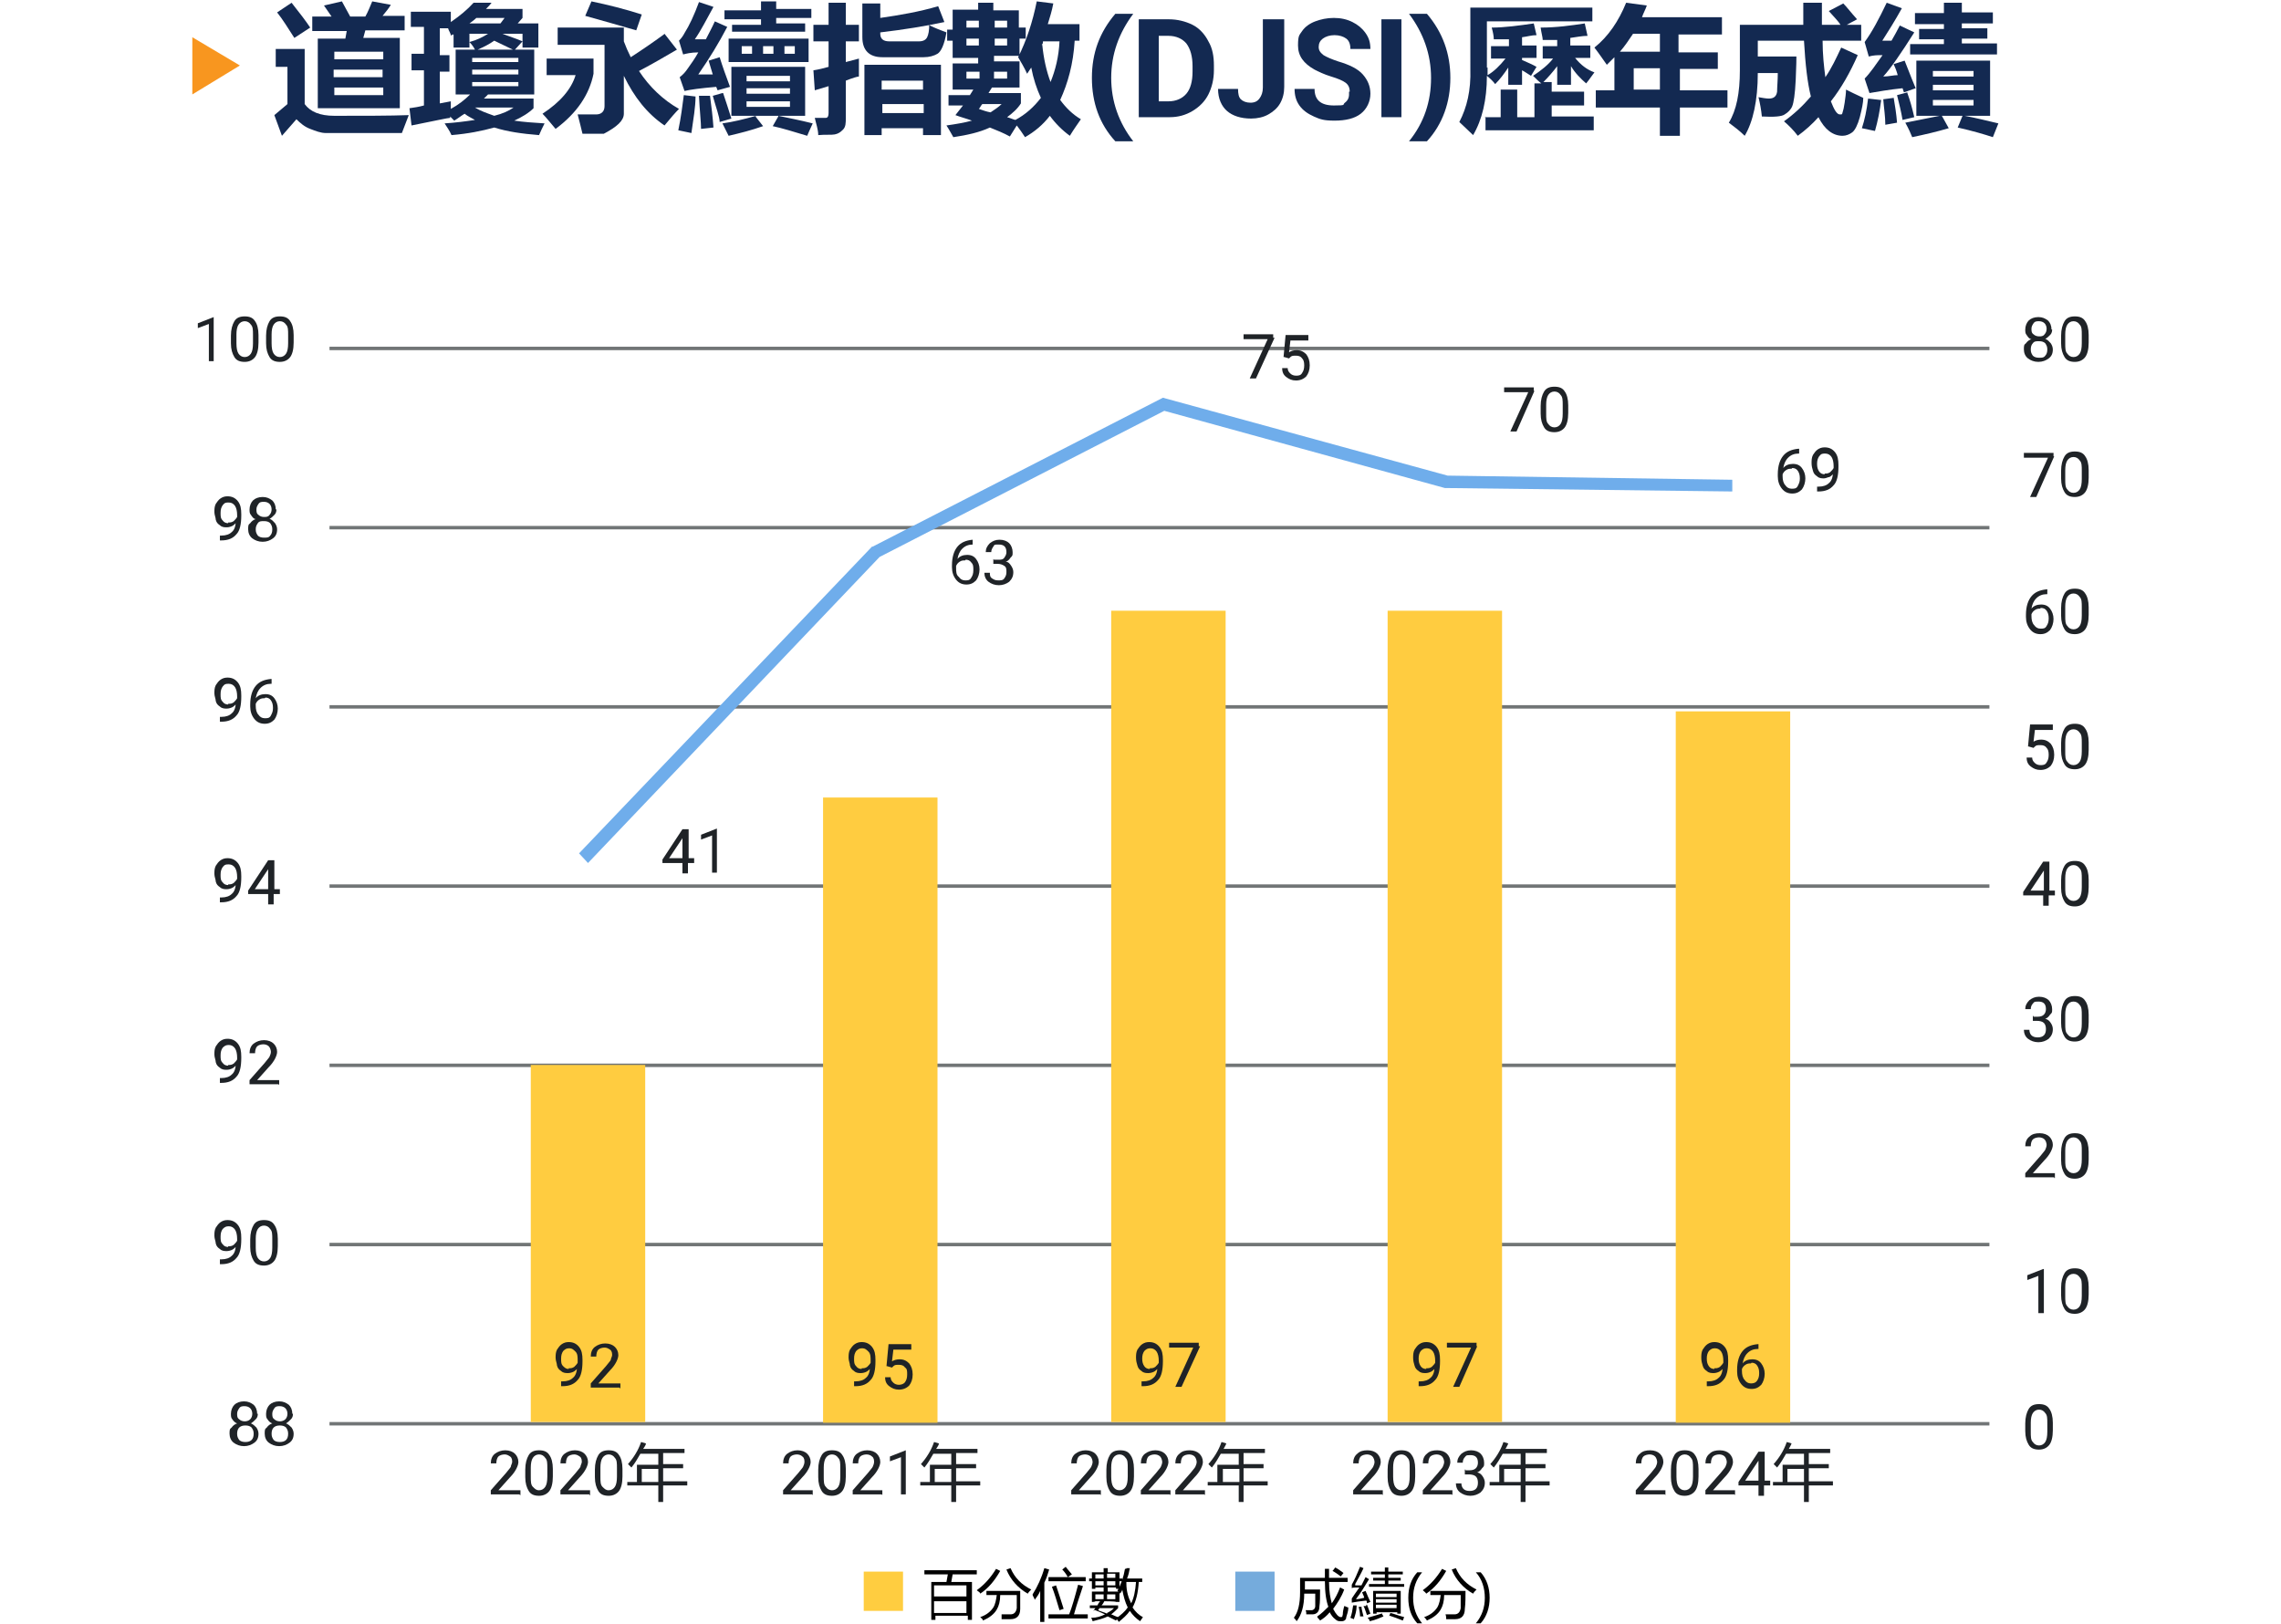 <?xml version="1.0" encoding="UTF-8"?>
<svg id="Layer_1_copy" xmlns="http://www.w3.org/2000/svg" version="1.1" viewBox="0 0 330.9 235.6">
  <!-- Generator: Adobe Illustrator 29.1.0, SVG Export Plug-In . SVG Version: 2.1.0 Build 142)  -->
  <defs>
    <style>
      .st0 {
        fill: #132951;
      }

      .st1 {
        fill: #ffcd40;
      }

      .st2 {
        fill: #6fadeb;
      }

      .st3 {
        fill: #1f2327;
      }

      .st4 {
        fill: #717576;
      }

      .st5 {
        fill: #75abdc;
      }

      .st6 {
        fill: #f8961f;
      }

      .st7 {
        fill: #ffcc40;
      }
    </style>
  </defs>
  <rect class="st4" x="47.8" y="50.3" width="240.8" height=".5"/>
  <rect class="st4" x="47.8" y="76.3" width="240.8" height=".5"/>
  <rect class="st4" x="47.8" y="102.3" width="240.8" height=".5"/>
  <rect class="st4" x="47.8" y="128.3" width="240.8" height=".5"/>
  <rect class="st4" x="47.8" y="154.3" width="240.8" height=".5"/>
  <rect class="st4" x="47.8" y="180.3" width="240.8" height=".5"/>
  <rect class="st4" x="47.8" y="206.3" width="240.8" height=".5"/>
  <g>
    <path class="st3" d="M75.4,216.8h-4.2v-.6l2.2-2.5c.3-.4.6-.7.7-.9,0-.2.2-.5.2-.7s0-.6-.3-.8-.5-.3-.8-.3-.7.1-.9.3-.3.6-.3,1h-.8c0-.6.2-1.1.6-1.4s.9-.5,1.5-.5,1.1.2,1.4.5c.3.3.5.7.5,1.2s-.4,1.4-1.2,2.2l-1.7,1.9h3.2v.7h-.1Z"/>
    <path class="st3" d="M80.2,214.2c0,1-.2,1.7-.5,2.1s-.8.7-1.5.7-1.2-.2-1.5-.7-.5-1.1-.5-2v-1.1c0-.9.2-1.6.5-2.1s.8-.7,1.5-.7,1.2.2,1.5.7c.3.4.5,1.1.5,2v1.1ZM79.4,213c0-.7,0-1.2-.3-1.5-.2-.3-.5-.5-.9-.5s-.7.2-.9.5-.3.8-.3,1.4v1.3c0,.7,0,1.2.3,1.5s.5.5.9.5.7-.2.9-.5.3-.8.3-1.5v-1.3h0Z"/>
    <path class="st3" d="M85.5,216.8h-4.2v-.6l2.2-2.5c.3-.4.6-.7.7-.9,0-.2.2-.5.2-.7s0-.6-.3-.8-.5-.3-.8-.3-.7.1-.9.3-.3.6-.3,1h-.8c0-.6.2-1.1.6-1.4s.9-.5,1.5-.5,1.1.2,1.4.5c.3.3.5.7.5,1.2s-.4,1.4-1.2,2.2l-1.7,1.9h3.2v.7h-.1Z"/>
    <path class="st3" d="M90.3,214.2c0,1-.2,1.7-.5,2.1s-.8.7-1.5.7-1.2-.2-1.5-.7-.5-1.1-.5-2v-1.1c0-.9.2-1.6.5-2.1s.8-.7,1.5-.7,1.2.2,1.5.7c.3.4.5,1.1.5,2v1.1ZM89.5,213c0-.7,0-1.2-.3-1.5-.2-.3-.5-.5-.9-.5s-.7.2-.9.5-.3.8-.3,1.4v1.3c0,.7,0,1.2.3,1.5s.5.5.9.5.7-.2.9-.5.3-.8.3-1.5v-1.3h0Z"/>
  </g>
  <path class="st3" d="M91,215h1.4v-2.5h3.1v-1.6h-2.6c-.4.7-.8,1.4-1.3,2l-.5-.5c.8-.9,1.5-2,1.9-3.2l.7.2c0,.3-.3.6-.4.8h6v.6h-3.1v1.6h2.9v.6h-2.9v1.9h3.5v.6h-3.5v2.4h-.7v-2.4h-4.5v-.6h0ZM93.1,215h2.4v-1.9h-2.4v1.9Z"/>
  <g>
    <path class="st3" d="M117.8,216.8h-4.2v-.6l2.2-2.5c.3-.4.6-.7.7-.9s.2-.5.2-.7,0-.6-.3-.8c-.2-.2-.5-.3-.8-.3s-.7.1-.9.3c-.2.2-.3.6-.3,1h-.8c0-.6.2-1.1.6-1.4s.9-.5,1.5-.5,1.1.2,1.4.5.5.7.5,1.2-.4,1.4-1.2,2.2l-1.7,1.9h3.2v.7h0Z"/>
    <path class="st3" d="M122.7,214.2c0,1-.2,1.7-.5,2.1s-.8.7-1.5.7-1.2-.2-1.5-.7-.5-1.1-.5-2v-1.1c0-.9.2-1.6.5-2.1s.8-.7,1.5-.7,1.2.2,1.5.7c.3.4.5,1.1.5,2v1.1ZM121.9,213c0-.7,0-1.2-.3-1.5-.2-.3-.5-.5-.9-.5s-.7.2-.9.5-.3.8-.3,1.4v1.3c0,.7,0,1.2.3,1.5.2.3.5.5.9.5s.7-.2.9-.5c.2-.3.3-.8.3-1.5v-1.3h0Z"/>
    <path class="st3" d="M127.9,216.8h-4.2v-.6l2.2-2.5c.3-.4.6-.7.7-.9s.2-.5.2-.7,0-.6-.3-.8c-.2-.2-.5-.3-.8-.3s-.7.1-.9.3c-.2.2-.3.6-.3,1h-.8c0-.6.2-1.1.6-1.4s.9-.5,1.5-.5,1.1.2,1.4.5.5.7.5,1.2-.4,1.4-1.2,2.2l-1.7,1.9h3.2v.7h0Z"/>
    <path class="st3" d="M131.5,216.8h-.8v-5.4l-1.6.6v-.7l2.3-.9h0v6.4h0Z"/>
  </g>
  <path class="st3" d="M133.5,215h1.4v-2.5h3.1v-1.6h-2.6c-.4.7-.8,1.4-1.3,2l-.5-.5c.8-.9,1.5-2,1.9-3.2l.7.2c0,.3-.3.6-.4.8h6v.6h-3.1v1.6h2.9v.6h-2.9v1.9h3.5v.6h-3.5v2.4h-.7v-2.4h-4.5v-.6h0ZM135.6,215h2.4v-1.9h-2.4v1.9Z"/>
  <g>
    <path class="st3" d="M159.6,216.8h-4.2v-.6l2.2-2.5c.3-.4.6-.7.7-.9.1-.2.2-.5.2-.7s-.1-.6-.3-.8-.5-.3-.8-.3-.7.1-.9.3-.3.6-.3,1h-.8c0-.6.2-1.1.6-1.4s.9-.5,1.5-.5,1.1.2,1.4.5c.3.3.5.7.5,1.2s-.4,1.4-1.2,2.2l-1.7,1.9h3.2v.7h0Z"/>
    <path class="st3" d="M164.5,214.2c0,1-.2,1.7-.5,2.1s-.8.7-1.5.7-1.2-.2-1.5-.7-.5-1.1-.5-2v-1.1c0-.9.2-1.6.5-2.1s.8-.7,1.5-.7,1.2.2,1.5.7c.3.4.5,1.1.5,2v1.1ZM163.6,213c0-.7,0-1.2-.3-1.5-.2-.3-.5-.5-.9-.5s-.7.2-.9.5-.3.8-.3,1.4v1.3c0,.7.1,1.2.3,1.5s.5.5.9.5.7-.2.9-.5.3-.8.3-1.5v-1.3h0Z"/>
    <path class="st3" d="M169.7,216.8h-4.2v-.6l2.2-2.5c.3-.4.6-.7.7-.9.1-.2.2-.5.2-.7s-.1-.6-.3-.8-.5-.3-.8-.3-.7.1-.9.3-.3.6-.3,1h-.8c0-.6.2-1.1.6-1.4s.9-.5,1.5-.5,1.1.2,1.4.5c.3.3.5.7.5,1.2s-.4,1.4-1.2,2.2l-1.7,1.9h3.2v.7h0Z"/>
    <path class="st3" d="M174.7,216.8h-4.2v-.6l2.2-2.5c.3-.4.6-.7.7-.9.1-.2.2-.5.2-.7s-.1-.6-.3-.8-.5-.3-.8-.3-.7.1-.9.3-.3.6-.3,1h-.8c0-.6.2-1.1.6-1.4.4-.4.9-.5,1.5-.5s1.1.2,1.4.5c.3.3.5.7.5,1.2s-.4,1.4-1.2,2.2l-1.7,1.9h3.2v.7h0Z"/>
  </g>
  <path class="st3" d="M175.2,215h1.4v-2.5h3.1v-1.6h-2.6c-.4.7-.8,1.4-1.3,2l-.5-.5c.8-.9,1.5-2,1.9-3.2l.7.2c-.1.3-.3.6-.4.8h6v.6h-3.1v1.6h2.9v.6h-2.9v1.9h3.5v.6h-3.5v2.4h-.7v-2.4h-4.5v-.6h0ZM177.4,215h2.4v-1.9h-2.4v1.9Z"/>
  <g>
    <path class="st3" d="M200.5,216.8h-4.2v-.6l2.2-2.5c.3-.4.6-.7.7-.9.1-.2.2-.5.2-.7s-.1-.6-.3-.8-.5-.3-.8-.3-.7.1-.9.3-.3.6-.3,1h-.8c0-.6.2-1.1.6-1.4.4-.4.9-.5,1.5-.5s1.1.2,1.4.5c.3.3.5.7.5,1.2s-.4,1.4-1.2,2.2l-1.7,1.9h3.2v.7h0Z"/>
    <path class="st3" d="M205.3,214.2c0,1-.2,1.7-.5,2.1s-.8.7-1.5.7-1.2-.2-1.5-.7-.5-1.1-.5-2v-1.1c0-.9.2-1.6.5-2.1s.8-.7,1.5-.7,1.2.2,1.5.7c.3.4.5,1.1.5,2v1.1ZM204.5,213c0-.7,0-1.2-.3-1.5-.2-.3-.5-.5-.9-.5s-.7.2-.9.5-.3.8-.3,1.4v1.3c0,.7.1,1.2.3,1.5s.5.5.9.5.7-.2.9-.5.3-.8.3-1.5v-1.3h0Z"/>
    <path class="st3" d="M210.6,216.8h-4.2v-.6l2.2-2.5c.3-.4.6-.7.7-.9.1-.2.2-.5.2-.7s-.1-.6-.3-.8-.5-.3-.8-.3-.7.1-.9.3-.3.6-.3,1h-.8c0-.6.2-1.1.6-1.4.4-.4.9-.5,1.5-.5s1.1.2,1.4.5c.3.3.5.7.5,1.2s-.4,1.4-1.2,2.2l-1.7,1.9h3.2v.7h0Z"/>
    <path class="st3" d="M212.6,213.3h.6c.4,0,.7-.1.9-.3s.3-.5.3-.8c0-.8-.4-1.1-1.1-1.1s-.6.1-.8.3-.3.5-.3.8h-.8c0-.5.2-.9.6-1.3.4-.3.8-.5,1.4-.5s1.1.2,1.4.5c.3.3.5.8.5,1.3s0,.5-.3.8c-.2.3-.4.5-.7.6.4.1.6.3.8.6s.3.6.3.9c0,.6-.2,1-.6,1.4-.4.3-.9.5-1.5.5s-1.1-.2-1.5-.5-.6-.8-.6-1.3h.8c0,.3.1.6.3.8s.5.3.9.3.7-.1.9-.3.3-.5.3-.9-.1-.7-.3-.9-.6-.3-1-.3h-.6v-.7h.1Z"/>
  </g>
  <path class="st3" d="M216.1,215h1.4v-2.5h3.1v-1.6h-2.6c-.4.7-.8,1.4-1.3,2l-.5-.5c.8-.9,1.5-2,1.9-3.2l.7.2c-.1.3-.3.6-.4.8h6v.6h-3.1v1.6h2.9v.6h-2.9v1.9h3.5v.6h-3.5v2.4h-.7v-2.4h-4.5v-.6h0ZM218.2,215h2.4v-1.9h-2.4v1.9Z"/>
  <g>
    <path class="st3" d="M241.5,216.8h-4.2v-.6l2.2-2.5c.3-.4.6-.7.7-.9.1-.2.2-.5.2-.7s-.1-.6-.3-.8-.5-.3-.8-.3-.7.1-.9.3-.3.6-.3,1h-.8c0-.6.2-1.1.6-1.4.4-.4.9-.5,1.5-.5s1.1.2,1.4.5c.3.3.5.7.5,1.2s-.4,1.4-1.2,2.2l-1.7,1.9h3.2v.7h0Z"/>
    <path class="st3" d="M246.4,214.2c0,1-.2,1.7-.5,2.1s-.8.7-1.5.7-1.2-.2-1.5-.7-.5-1.1-.5-2v-1.1c0-.9.2-1.6.5-2.1s.8-.7,1.5-.7,1.2.2,1.5.7c.3.4.5,1.1.5,2v1.1ZM245.6,213c0-.7,0-1.2-.3-1.5-.2-.3-.5-.5-.9-.5s-.7.2-.9.5-.3.8-.3,1.4v1.3c0,.7.1,1.2.3,1.5s.5.5.9.5.7-.2.9-.5.3-.8.3-1.5v-1.3h0Z"/>
    <path class="st3" d="M251.6,216.8h-4.2v-.6l2.2-2.5c.3-.4.6-.7.7-.9.1-.2.2-.5.2-.7s-.1-.6-.3-.8-.5-.3-.8-.3-.7.1-.9.3-.3.6-.3,1h-.8c0-.6.2-1.1.6-1.4.4-.4.9-.5,1.5-.5s1.1.2,1.4.5c.3.3.5.7.5,1.2s-.4,1.4-1.2,2.2l-1.7,1.9h3.2v.7h0Z"/>
    <path class="st3" d="M255.9,214.8h.9v.7h-.9v1.5h-.8v-1.5h-2.9v-.5l2.9-4.4h.9v4.2h0ZM253.1,214.8h2v-3.1.2l-2,3h0Z"/>
  </g>
  <path class="st3" d="M257.2,215h1.4v-2.5h3.1v-1.6h-2.6c-.4.7-.8,1.4-1.3,2l-.5-.5c.8-.9,1.5-2,1.9-3.2l.7.2c-.1.3-.3.6-.4.8h6v.6h-3.1v1.6h2.9v.6h-2.9v1.9h3.5v.6h-3.5v2.4h-.7v-2.4h-4.5v-.6h0ZM259.3,215h2.4v-1.9h-2.4v1.9Z"/>
  <g>
    <path class="st3" d="M31.1,52.4h-.8v-5.4l-1.6.6v-.7l2.3-.9h0v6.4Z"/>
    <path class="st3" d="M37.5,49.7c0,1-.2,1.7-.5,2.1s-.8.7-1.5.7-1.2-.2-1.5-.7-.5-1.1-.5-2v-1.1c0-.9.2-1.6.5-2.1s.8-.7,1.5-.7,1.2.2,1.5.7c.3.4.5,1.1.5,2v1.1ZM36.7,48.6c0-.7,0-1.2-.3-1.5-.2-.3-.5-.5-.9-.5s-.7.2-.9.5-.3.8-.3,1.4v1.3c0,.7.1,1.2.3,1.5s.5.5.9.5.7-.2.9-.5.3-.8.3-1.5v-1.3h0Z"/>
    <path class="st3" d="M42.6,49.7c0,1-.2,1.7-.5,2.1s-.8.7-1.5.7-1.2-.2-1.5-.7-.5-1.1-.5-2v-1.1c0-.9.2-1.6.5-2.1s.8-.7,1.5-.7,1.2.2,1.5.7c.3.4.5,1.1.5,2v1.1ZM41.8,48.6c0-.7,0-1.2-.3-1.5-.2-.3-.5-.5-.9-.5s-.7.2-.9.5-.3.8-.3,1.4v1.3c0,.7.1,1.2.3,1.5s.5.5.9.5.7-.2.9-.5.3-.8.3-1.5v-1.3h0Z"/>
  </g>
  <g>
    <path class="st3" d="M297.7,47.7c0,.3,0,.6-.3.9-.2.2-.4.4-.7.6.3,0,.6.4.8.6.2.3.3.6.3.9,0,.6-.2,1-.6,1.3s-.9.5-1.5.5-1.1-.2-1.5-.5-.6-.8-.6-1.3,0-.7.3-.9c.2-.3.5-.5.8-.6-.3,0-.5-.3-.7-.6-.2-.2-.2-.5-.2-.8,0-.5.2-1,.5-1.3s.8-.5,1.4-.5,1,.2,1.4.5c.3.3.5.7.5,1.3h.1ZM297,50.7c0-.4-.1-.6-.3-.9-.2-.2-.5-.3-.9-.3s-.7,0-.9.3c-.2.2-.3.5-.3.9s.1.6.3.9c.2.2.5.3.9.3s.7,0,.9-.3c.2-.2.3-.5.3-.9ZM295.8,46.6c-.3,0-.6,0-.8.3s-.3.5-.3.8,0,.6.3.8c.2.2.5.3.8.3s.6,0,.8-.3c.2-.2.3-.5.3-.8s-.1-.6-.3-.8-.5-.3-.8-.3Z"/>
    <path class="st3" d="M303,49.7c0,1-.2,1.7-.5,2.1s-.8.7-1.5.7-1.2-.2-1.5-.7-.5-1.1-.5-2v-1.1c0-.9.2-1.6.5-2.1s.8-.7,1.5-.7,1.2.2,1.5.7c.3.4.5,1.1.5,2v1.1ZM302,48.6c0-.7,0-1.2-.3-1.5-.2-.3-.5-.5-.9-.5s-.7.2-.9.5-.3.8-.3,1.4v1.3c0,.7,0,1.2.3,1.5.2.3.5.5.9.5s.7-.2.9-.5c.2-.3.3-.8.3-1.5v-1.3h0Z"/>
  </g>
  <g>
    <path class="st3" d="M34.3,75.8c-.2.2-.4.4-.6.5s-.5.2-.8.2-.7,0-1-.3c-.3-.2-.5-.4-.6-.8,0-.3-.2-.7-.2-1.1s0-.8.2-1.2c.2-.3.4-.6.7-.8s.6-.3,1-.3c.6,0,1.1.2,1.5.7.4.5.5,1.1.5,1.9v.2c0,1.2-.2,2.2-.7,2.7-.5.6-1.2.9-2.2.9h-.2v-.7h.2c.7,0,1.2-.2,1.5-.5.4-.3.6-.9.6-1.6v.2ZM33.1,75.8c.3,0,.5,0,.8-.2.2-.2.4-.4.5-.6v-.3c0-.5-.1-1-.3-1.3s-.5-.5-.9-.5-.6,0-.9.4c-.2.3-.3.6-.3,1.1s0,.8.3,1.1c.2.3.5.4.8.4h0Z"/>
    <path class="st3" d="M40.1,73.8c0,.3,0,.6-.3.9s-.4.4-.7.6c.3,0,.6.4.8.6.2.3.3.6.3.9,0,.6-.2,1-.6,1.3-.4.3-.9.5-1.5.5s-1.1-.2-1.5-.5-.6-.8-.6-1.3,0-.7.3-.9c.2-.3.5-.5.8-.6-.3,0-.5-.3-.7-.6-.2-.2-.2-.5-.2-.8,0-.5.2-1,.5-1.3s.8-.5,1.4-.5,1,.2,1.4.5c.3.3.5.7.5,1.3h.1ZM39.5,76.8c0-.4-.1-.6-.3-.9-.2-.2-.5-.3-.9-.3s-.7,0-.9.3-.3.5-.3.9.1.6.3.9c.2.2.5.3.9.3s.7,0,.9-.3c.2-.2.3-.5.3-.9ZM38.3,72.8c-.3,0-.6,0-.8.3s-.3.5-.3.8,0,.6.3.8c.2.2.5.3.8.3s.6,0,.8-.3c.2-.2.3-.5.3-.8s-.1-.6-.3-.8-.5-.3-.8-.3Z"/>
  </g>
  <g>
    <path class="st3" d="M298,66.2l-2.6,5.9h-.9l2.6-5.7h-3.5v-.7h4.3v.5h.1Z"/>
    <path class="st3" d="M303,69.3c0,1-.2,1.7-.5,2.1s-.8.7-1.5.7-1.2-.2-1.5-.7-.5-1.1-.5-2v-1.1c0-.9.2-1.6.5-2.1s.8-.7,1.5-.7,1.2.2,1.5.7c.3.4.5,1.1.5,2v1.1ZM302,68.3c0-.7,0-1.2-.3-1.5-.2-.3-.5-.5-.9-.5s-.7.2-.9.5-.3.8-.3,1.4v1.3c0,.7,0,1.2.3,1.5.2.3.5.5.9.5s.7-.2.9-.5c.2-.3.3-.8.3-1.5v-1.3h0Z"/>
  </g>
  <g>
    <path class="st3" d="M34.3,102.1c-.2.2-.4.4-.6.5s-.5.2-.8.2-.7,0-1-.3c-.3-.2-.5-.4-.6-.8,0-.3-.2-.7-.2-1.1s0-.8.2-1.2c.2-.3.4-.6.7-.8s.6-.3,1-.3c.6,0,1.1.2,1.5.7.4.5.5,1.1.5,1.9v.2c0,1.2-.2,2.2-.7,2.7-.5.6-1.2.9-2.2.9h-.2v-.7h.2c.7,0,1.2-.2,1.5-.5.4-.3.6-.9.6-1.6v.2ZM33.1,102.1c.3,0,.5,0,.8-.2.2-.2.4-.4.5-.6v-.3c0-.5-.1-1-.3-1.3s-.5-.5-.9-.5-.6,0-.9.4c-.2.3-.3.6-.3,1.1s0,.8.3,1.1c.2.3.5.4.8.4h0Z"/>
    <path class="st3" d="M39.4,98.5v.7h-.1c-.6,0-1.1.2-1.5.6s-.6.9-.7,1.5c.3-.4.8-.6,1.4-.6s1,.2,1.3.6.5.9.5,1.5-.2,1.2-.5,1.6c-.4.4-.8.6-1.4.6s-1.1-.2-1.5-.7-.6-1.1-.6-1.8v-.3c0-1.2.3-2.1.8-2.7s1.2-.9,2.2-1c0,0,.1,0,.1,0ZM38.4,101.3c-.3,0-.5,0-.8.2s-.4.4-.5.6v.3c0,.5.1,1,.4,1.3.2.3.5.5.9.5s.7,0,.9-.4.3-.6.3-1.1-.1-.8-.3-1.1c-.2-.3-.5-.4-.8-.4h0Z"/>
  </g>
  <g>
    <path class="st3" d="M297,85.5v.7h-.1c-.6,0-1.1.2-1.5.6s-.6.9-.7,1.5c.3-.4.8-.6,1.4-.6s1,.2,1.3.6.5.9.5,1.5-.2,1.2-.5,1.6c-.4.4-.8.6-1.4.6s-1.1-.2-1.5-.7-.6-1.1-.6-1.8v-.3c0-1.2.3-2.1.8-2.7s1.2-.9,2.2-1h.1ZM296,88.3c-.3,0-.5,0-.8.2s-.4.4-.5.6v.3c0,.5.1,1,.4,1.3.2.3.5.5.9.5s.7,0,.9-.4c.2-.3.3-.6.3-1.1s-.1-.8-.3-1.1c-.2-.3-.5-.4-.8-.4h-.1Z"/>
    <path class="st3" d="M303,89.2c0,1-.2,1.7-.5,2.1s-.8.7-1.5.7-1.2-.2-1.5-.7-.5-1.1-.5-2v-1.1c0-.9.2-1.6.5-2.1s.8-.7,1.5-.7,1.2.2,1.5.7c.3.4.5,1.1.5,2v1.1ZM302,88.1c0-.7,0-1.2-.3-1.5-.2-.3-.5-.5-.9-.5s-.7.2-.9.5-.3.8-.3,1.4v1.3c0,.7,0,1.2.3,1.5.2.3.5.5.9.5s.7-.2.9-.5c.2-.3.3-.8.3-1.5v-1.3h0Z"/>
  </g>
  <g>
    <path class="st3" d="M34.3,128.3c-.2.2-.4.4-.6.5s-.5.2-.8.2-.7,0-1-.3c-.3-.2-.5-.4-.6-.8,0-.3-.2-.7-.2-1.1s0-.8.2-1.2c.2-.3.4-.6.7-.8s.6-.3,1-.3c.6,0,1.1.2,1.5.7.4.5.5,1.1.5,1.9v.2c0,1.2-.2,2.2-.7,2.7-.5.6-1.2.9-2.2.9h-.2v-.7h.2c.7,0,1.2-.2,1.5-.5.4-.3.6-.9.6-1.6v.2ZM33.1,128.3c.3,0,.5,0,.8-.2.2-.2.4-.4.5-.6v-.3c0-.5-.1-1-.3-1.3s-.5-.5-.9-.5-.6,0-.9.4c-.2.3-.3.6-.3,1.1s0,.8.3,1.1c.2.3.5.4.8.4h0Z"/>
    <path class="st3" d="M39.7,129h.9v.7h-.9v1.5h-.8v-1.5h-2.9v-.5l2.9-4.4h.9v4.2h0ZM36.9,129h2v-3.1.2l-2,3h0Z"/>
  </g>
  <g>
    <path class="st3" d="M294.2,108.3l.3-3.2h3.3v.8h-2.6l-.2,1.7c.3-.2.7-.3,1.1-.3.6,0,1,.2,1.4.6.3.4.5.9.5,1.6s-.2,1.2-.5,1.6c-.4.4-.9.6-1.5.6s-1-.2-1.4-.5-.6-.7-.6-1.3h.8c0,.4.2.6.4.8.2.2.5.3.8.3s.7,0,.9-.4c.2-.3.3-.6.3-1.1s-.1-.8-.3-1c-.2-.3-.5-.4-.9-.4s-.6,0-.8.2l-.2.2-.7-.2h0Z"/>
    <path class="st3" d="M303,108.8c0,1-.2,1.7-.5,2.1s-.8.7-1.5.7-1.2-.2-1.5-.7-.5-1.1-.5-2v-1.1c0-.9.2-1.6.5-2.1s.8-.7,1.5-.7,1.2.2,1.5.7c.3.4.5,1.1.5,2v1.1ZM302,107.8c0-.7,0-1.2-.3-1.5-.2-.3-.5-.5-.9-.5s-.7.2-.9.5-.3.8-.3,1.4v1.3c0,.7,0,1.2.3,1.5.2.3.5.5.9.5s.7-.2.9-.5c.2-.3.3-.8.3-1.5v-1.3h0Z"/>
  </g>
  <g>
    <path class="st3" d="M34.3,154.5c-.2.2-.4.4-.6.5s-.5.2-.8.2-.7,0-1-.3c-.3-.2-.5-.4-.6-.8,0-.3-.2-.7-.2-1.1s0-.8.2-1.2c.2-.3.4-.6.7-.8s.6-.3,1-.3c.6,0,1.1.2,1.5.7.4.5.5,1.1.5,1.9v.2c0,1.2-.2,2.2-.7,2.7-.5.6-1.2.9-2.2.9h-.2v-.7h.2c.7,0,1.2-.2,1.5-.5.4-.3.6-.9.6-1.6v.2ZM33.1,154.5c.3,0,.5,0,.8-.2.2-.2.4-.4.5-.6v-.3c0-.5-.1-1-.3-1.3s-.5-.5-.9-.5-.6.1-.9.4c-.2.3-.3.6-.3,1.1s0,.8.3,1.1c.2.3.5.4.8.4h0Z"/>
    <path class="st3" d="M40.4,157.3h-4.2v-.6l2.2-2.5c.3-.4.6-.7.7-.9.1-.2.2-.5.2-.7s-.1-.6-.3-.8-.5-.3-.8-.3-.7.1-.9.3-.3.6-.3,1h-.8c0-.6.2-1.1.6-1.4s.9-.5,1.5-.5,1.1.2,1.4.5c.3.3.5.7.5,1.2s-.4,1.4-1.2,2.2l-1.7,1.9h3.2v.7h0Z"/>
  </g>
  <g>
    <path class="st3" d="M297.2,129.2h.9v.7h-.9v1.5h-.8v-1.5h-2.9v-.5l2.9-4.4h.9v4.2h-.1ZM294.5,129.2h2v-3.1.2l-2,3h0Z"/>
    <path class="st3" d="M303,128.7c0,1-.2,1.7-.5,2.1s-.8.7-1.5.7-1.2-.2-1.5-.7-.5-1.1-.5-2v-1.1c0-.9.2-1.6.5-2.1s.8-.7,1.5-.7,1.2.2,1.5.7c.3.4.5,1.1.5,2v1.1h0ZM302,127.5c0-.7,0-1.2-.3-1.5-.2-.3-.5-.5-.9-.5s-.7.2-.9.5-.3.8-.3,1.4v1.3c0,.7,0,1.2.3,1.5.2.3.5.5.9.5s.7-.2.9-.5c.2-.3.3-.8.3-1.5v-1.3h0Z"/>
  </g>
  <g>
    <path class="st3" d="M99.8,124.5h.9v.7h-.9v1.5h-.8v-1.5h-2.9v-.5l2.9-4.4h.9v4.2h0ZM97,124.5h2v-3.1.2l-2,3h0Z"/>
    <path class="st3" d="M104.1,126.6h-.8v-5.4l-1.6.6v-.7l2.3-.9h0v6.4Z"/>
  </g>
  <g>
    <path class="st3" d="M141.1,78.3v.7h0c-.6,0-1.1.2-1.5.6s-.6.9-.7,1.5c.3-.4.8-.6,1.4-.6s1,.2,1.3.6.5.9.5,1.5-.2,1.2-.5,1.6c-.4.4-.8.6-1.4.6s-1.1-.2-1.5-.7-.6-1.1-.6-1.8v-.3c0-1.2.3-2.1.8-2.7s1.2-.9,2.2-1c0,0,0,0,0,0ZM140,81.3c-.3,0-.5,0-.8.2s-.4.4-.5.6v.3c0,.5,0,1,.4,1.3.2.3.5.5.9.5s.7,0,.9-.4c.2-.3.3-.6.3-1.1s0-.8-.3-1.1c-.2-.3-.5-.4-.8-.4h0Z"/>
    <path class="st3" d="M144.2,81.2h.6c.4,0,.7,0,.9-.3s.3-.5.3-.8c0-.8-.4-1.1-1.1-1.1s-.6,0-.8.3-.3.5-.3.8h-.8c0-.5.2-.9.6-1.3.4-.3.8-.5,1.4-.5s1.1.2,1.4.5.5.8.5,1.3,0,.5-.3.8c-.2.3-.4.5-.7.6.4,0,.6.3.8.6.2.3.3.6.3.9,0,.6-.2,1-.6,1.4-.4.3-.9.5-1.5.5s-1.1-.2-1.5-.5-.6-.8-.6-1.3h.8c0,.3,0,.6.3.8s.5.3.9.3.7,0,.9-.3.3-.5.3-.9,0-.7-.3-.9-.6-.3-1-.3h-.6v-.7h0Z"/>
  </g>
  <g>
    <path class="st3" d="M184.9,49l-2.7,5.9h-.9l2.6-5.7h-3.5v-.7h4.3v.5h.2Z"/>
    <path class="st3" d="M186.2,51.8l.3-3.2h3.3v.8h-2.6l-.2,1.7c.3-.2.7-.3,1.1-.3.6,0,1,.2,1.4.6.3.4.5.9.5,1.6s-.2,1.2-.5,1.6c-.4.4-.9.6-1.5.6s-1-.2-1.4-.5-.6-.7-.6-1.3h.8c0,.4.2.6.4.8s.5.3.8.3.7,0,.9-.4c.2-.3.3-.6.3-1.1s-.1-.8-.3-1c-.2-.3-.5-.4-.9-.4s-.6,0-.8.2l-.2.2-.7-.2h-.1Z"/>
  </g>
  <g>
    <path class="st3" d="M222.6,56.7l-2.6,5.9h-.9l2.6-5.7h-3.5v-.7h4.3v.5h0Z"/>
    <path class="st3" d="M227.5,59.9c0,1-.2,1.7-.5,2.1s-.8.7-1.5.7-1.2-.2-1.5-.7-.5-1.1-.5-2v-1.1c0-.9.2-1.6.5-2.1s.8-.7,1.5-.7,1.2.2,1.5.7c.3.4.5,1.1.5,2v1.1ZM226.7,58.8c0-.7,0-1.2-.3-1.5-.2-.3-.5-.5-.9-.5s-.7.2-.9.5-.3.8-.3,1.4v1.3c0,.7,0,1.2.3,1.5.2.3.5.5.9.5s.7-.2.9-.5.3-.8.3-1.5v-1.3h0Z"/>
  </g>
  <g>
    <path class="st3" d="M261,65.1v.7h-.1c-.6,0-1.1.2-1.5.6s-.6.9-.7,1.5c.3-.4.8-.6,1.4-.6s1,.2,1.3.6.5.9.5,1.5-.2,1.2-.5,1.6c-.4.4-.8.6-1.4.6s-1.1-.2-1.5-.7-.6-1.1-.6-1.8v-.3c0-1.2.3-2.1.8-2.7s1.2-.9,2.2-1c0,0,.1,0,.1,0ZM259.9,68c-.3,0-.5,0-.8.2s-.4.4-.5.6v.3c0,.5.1,1,.4,1.3.2.3.5.5.9.5s.7,0,.9-.4.3-.6.3-1.1-.1-.8-.3-1.1c-.2-.3-.5-.4-.8-.4h0Z"/>
    <path class="st3" d="M266,68.7c-.2.2-.4.4-.6.5-.2,0-.5.2-.8.2s-.7,0-1-.3c-.3-.2-.5-.4-.6-.8-.1-.3-.2-.7-.2-1.1s0-.8.2-1.2c.2-.3.4-.6.7-.8s.6-.3,1-.3c.6,0,1.1.2,1.5.7s.5,1.1.5,1.9v.2c0,1.2-.2,2.2-.7,2.7-.5.6-1.2.9-2.2.9h-.2v-.7h.2c.7,0,1.2-.2,1.5-.5.4-.3.6-.9.6-1.6v.2ZM264.7,68.7c.3,0,.5,0,.8-.2.2-.2.4-.4.5-.6v-.3c0-.5-.1-1-.3-1.3s-.5-.5-.9-.5-.6,0-.9.4c-.2.3-.3.6-.3,1.1s.1.8.3,1.1c.2.3.5.4.8.4h0Z"/>
  </g>
  <g>
    <path class="st3" d="M34.3,180.8c-.2.2-.4.4-.6.5s-.5.2-.8.2-.7,0-1-.3c-.3-.2-.5-.4-.6-.8,0-.3-.2-.7-.2-1.1s0-.8.2-1.2c.2-.3.4-.6.7-.8s.6-.3,1-.3c.6,0,1.1.2,1.5.7.4.5.5,1.1.5,1.9v.2c0,1.2-.2,2.2-.7,2.7-.5.6-1.2.9-2.2.9h-.2v-.7h.2c.7,0,1.2-.2,1.5-.5.4-.3.6-.9.6-1.6v.2ZM33.1,180.8c.3,0,.5,0,.8-.2.2-.2.4-.4.5-.6v-.3c0-.5-.1-1-.3-1.3s-.5-.5-.9-.5-.6.1-.9.4c-.2.3-.3.6-.3,1.1s0,.8.3,1.1c.2.3.5.4.8.4h0Z"/>
    <path class="st3" d="M40.3,180.8c0,1-.2,1.7-.5,2.1s-.8.7-1.5.7-1.2-.2-1.5-.7-.5-1.1-.5-2v-1.1c0-.9.2-1.6.5-2.1s.8-.7,1.5-.7,1.2.2,1.5.7c.3.4.5,1.1.5,2v1.1ZM39.5,179.8c0-.7,0-1.2-.3-1.5-.2-.3-.5-.5-.9-.5s-.7.2-.9.5-.3.8-.3,1.4v1.3c0,.7.1,1.2.3,1.5s.5.5.9.5.7-.2.9-.5.3-.8.3-1.5v-1.3h0Z"/>
  </g>
  <g>
    <path class="st3" d="M295,147.5h.6c.4,0,.7-.1.9-.3.2-.2.3-.5.3-.8,0-.8-.4-1.1-1.1-1.1s-.6.1-.8.3c-.2.2-.3.5-.3.8h-.8c0-.5.2-.9.6-1.3.4-.3.8-.5,1.4-.5s1.1.2,1.4.5.5.8.5,1.3,0,.5-.3.8c-.2.3-.4.5-.7.6.4.1.6.3.8.6.2.3.3.6.3.9,0,.6-.2,1-.6,1.4-.4.3-.9.5-1.5.5s-1.1-.2-1.5-.5-.6-.8-.6-1.3h.8c0,.3.1.6.3.8s.5.3.9.3.7-.1.9-.3.3-.5.3-.9-.1-.7-.3-.9-.6-.3-1-.3h-.6v-.7h.1Z"/>
    <path class="st3" d="M303,148.3c0,1-.2,1.7-.5,2.1s-.8.7-1.5.7-1.2-.2-1.5-.7-.5-1.1-.5-2v-1.1c0-.9.2-1.6.5-2.1s.8-.7,1.5-.7,1.2.2,1.5.7c.3.4.5,1.1.5,2v1.1ZM302,147.3c0-.7,0-1.2-.3-1.5-.2-.3-.5-.5-.9-.5s-.7.2-.9.5-.3.8-.3,1.4v1.3c0,.7,0,1.2.3,1.5.2.3.5.5.9.5s.7-.2.9-.5c.2-.3.3-.8.3-1.5v-1.3h0Z"/>
  </g>
  <g>
    <path class="st3" d="M37.4,205c0,.3,0,.6-.3.9s-.4.4-.7.6c.3.1.6.4.8.6.2.3.3.6.3.9,0,.6-.2,1-.6,1.3-.4.3-.9.5-1.5.5s-1.1-.2-1.5-.5c-.4-.3-.6-.8-.6-1.3s0-.7.3-.9c.2-.3.5-.5.8-.6-.3-.1-.5-.3-.7-.6-.2-.2-.2-.5-.2-.8,0-.5.2-1,.5-1.3s.8-.5,1.4-.5,1,.2,1.4.5c.3.3.5.7.5,1.3h.1ZM36.8,208c0-.4-.1-.6-.3-.9-.2-.2-.5-.3-.9-.3s-.7.1-.9.3-.3.5-.3.9.1.6.3.9c.2.2.5.3.9.3s.7-.1.9-.3.3-.5.3-.9ZM35.5,204c-.3,0-.6,0-.8.3s-.3.5-.3.8,0,.6.3.8c.2.2.5.3.8.3s.6-.1.8-.3.3-.5.3-.8-.1-.6-.3-.8-.5-.3-.8-.3Z"/>
    <path class="st3" d="M42.5,205c0,.3,0,.6-.3.9s-.4.4-.7.6c.3.1.6.4.8.6.2.3.3.6.3.9,0,.6-.2,1-.6,1.3s-.9.5-1.5.5-1.1-.2-1.5-.5-.6-.8-.6-1.3,0-.7.3-.9c.2-.3.5-.5.8-.6-.3-.1-.5-.3-.7-.6-.2-.2-.2-.5-.2-.8,0-.5.2-1,.5-1.3s.8-.5,1.4-.5,1,.2,1.4.5c.3.3.5.7.5,1.3h.1ZM41.8,208c0-.4-.1-.6-.3-.9-.2-.2-.5-.3-.9-.3s-.7.1-.9.3-.3.5-.3.9.1.6.3.9c.2.2.5.3.9.3s.7-.1.9-.3.3-.5.3-.9ZM40.6,204c-.3,0-.6,0-.8.3s-.3.5-.3.8,0,.6.3.8c.2.2.5.3.8.3s.6-.1.8-.3.3-.5.3-.8-.1-.6-.3-.8-.5-.3-.8-.3Z"/>
  </g>
  <g>
    <path class="st3" d="M298,170.8h-4.2v-.6l2.2-2.5c.3-.4.6-.7.7-.9s.2-.5.2-.7-.1-.6-.3-.8c-.2-.2-.5-.3-.8-.3s-.7.1-.9.3c-.2.2-.3.6-.3,1h-.8c0-.6.2-1.1.6-1.4.4-.4.9-.5,1.5-.5s1.1.2,1.4.5.5.7.5,1.2-.4,1.4-1.2,2.2l-1.7,1.9h3.2v.7h-.1Z"/>
    <path class="st3" d="M303,168.2c0,1-.2,1.7-.5,2.1s-.8.7-1.5.7-1.2-.2-1.5-.7-.5-1.1-.5-2v-1.1c0-.9.2-1.6.5-2.1s.8-.7,1.5-.7,1.2.2,1.5.7c.3.4.5,1.1.5,2v1.1ZM302,167c0-.7,0-1.2-.3-1.5-.2-.3-.5-.5-.9-.5s-.7.2-.9.5-.3.8-.3,1.4v1.3c0,.7,0,1.2.3,1.5.2.3.5.5.9.5s.7-.2.9-.5c.2-.3.3-.8.3-1.5v-1.3h0Z"/>
  </g>
  <g>
    <path class="st3" d="M296.5,190.5h-.8v-5.4l-1.6.6v-.7l2.3-.9h.1v6.4h0Z"/>
    <path class="st3" d="M303,187.8c0,1-.2,1.7-.5,2.1s-.8.7-1.5.7-1.2-.2-1.5-.7-.5-1.1-.5-2v-1.1c0-.9.2-1.6.5-2.1s.8-.7,1.5-.7,1.2.2,1.5.7c.3.4.5,1.1.5,2v1.1ZM302,186.8c0-.7,0-1.2-.3-1.5-.2-.3-.5-.5-.9-.5s-.7.2-.9.5-.3.8-.3,1.4v1.3c0,.7,0,1.2.3,1.5.2.3.5.5.9.5s.7-.2.9-.5c.2-.3.3-.8.3-1.5v-1.3h0Z"/>
  </g>
  <path class="st3" d="M297.8,207.5c0,1-.2,1.7-.5,2.1s-.8.7-1.5.7-1.2-.2-1.5-.7-.5-1.1-.5-2v-1.1c0-.9.2-1.6.5-2.1s.8-.7,1.5-.7,1.2.2,1.5.7c.3.4.5,1.1.5,2v1.1ZM297,206.5c0-.7,0-1.2-.3-1.5-.2-.3-.5-.5-.9-.5s-.7.2-.9.5-.3.8-.3,1.4v1.3c0,.7,0,1.2.3,1.5.2.3.5.5.9.5s.7-.2.9-.5c.2-.3.3-.8.3-1.5v-1.3h0Z"/>
  <polygon class="st2" points="85.3 125.2 84 123.8 126.5 79.3 126.6 79.3 168.7 57.7 210 69 251.3 69.6 251.3 71.3 209.7 70.8 209.6 70.8 168.9 59.6 127.6 80.8 85.3 125.2"/>
  <rect class="st7" x="77" y="154.5" width="16.6" height="51.8"/>
  <rect class="st7" x="119.4" y="115.7" width="16.6" height="90.7"/>
  <rect class="st7" x="243.1" y="103.2" width="16.6" height="103.2"/>
  <rect class="st7" x="161.2" y="88.6" width="16.6" height="117.7"/>
  <rect class="st7" x="201.3" y="88.6" width="16.6" height="117.7"/>
  <g>
    <path class="st3" d="M83.8,198.5c-.2.2-.4.4-.6.5-.2.1-.5.2-.8.2s-.7,0-1-.3c-.3-.2-.5-.4-.6-.8,0-.3-.2-.7-.2-1.1s0-.8.2-1.2c.2-.3.4-.6.7-.8s.6-.3,1-.3c.6,0,1.1.2,1.5.7s.5,1.1.5,1.9v.2c0,1.2-.2,2.2-.7,2.7-.5.6-1.2.9-2.2.9h-.2v-.7h.2c.7,0,1.2-.2,1.5-.5.4-.3.6-.9.6-1.6v.2ZM82.5,198.5c.3,0,.5,0,.8-.2.2-.2.4-.4.5-.6v-.3c0-.5,0-1-.3-1.3s-.5-.5-.9-.5-.6.1-.9.4c-.2.3-.3.6-.3,1.1s0,.8.3,1.1.5.4.8.4h0Z"/>
    <path class="st3" d="M89.9,201.3h-4.2v-.6l2.2-2.5c.3-.4.6-.7.7-.9,0-.2.2-.5.2-.7s0-.6-.3-.8-.5-.3-.8-.3-.7.1-.9.3-.3.6-.3,1h-.8c0-.6.2-1.1.6-1.4s.9-.5,1.5-.5,1.1.2,1.4.5c.3.3.5.7.5,1.2s-.4,1.4-1.2,2.2l-1.7,1.9h3.2v.7h-.1Z"/>
  </g>
  <g>
    <path class="st3" d="M126.3,198.5c-.2.2-.4.4-.6.5s-.5.2-.8.2-.7,0-1-.3c-.3-.2-.5-.4-.6-.8,0-.3-.2-.7-.2-1.1s0-.8.2-1.2c.2-.3.4-.6.7-.8s.6-.3,1-.3c.6,0,1.1.2,1.5.7s.5,1.1.5,1.9v.2c0,1.2-.2,2.2-.7,2.7-.5.6-1.2.9-2.2.9h-.2v-.7h.2c.7,0,1.2-.2,1.5-.5.4-.3.6-.9.6-1.6v.2ZM125,198.5c.3,0,.5,0,.8-.2.2-.2.4-.4.5-.6v-.3c0-.5,0-1-.3-1.3s-.5-.5-.9-.5-.6.1-.9.4c-.2.3-.3.6-.3,1.1s0,.8.3,1.1c.2.3.5.4.8.4h0Z"/>
    <path class="st3" d="M128.6,198.2l.3-3.2h3.3v.8h-2.6l-.2,1.7c.3-.2.7-.3,1.1-.3.6,0,1,.2,1.4.6.3.4.5.9.5,1.6s-.2,1.2-.5,1.6c-.4.4-.9.6-1.5.6s-1-.2-1.4-.5-.6-.7-.6-1.3h.8c0,.4.2.6.4.8.2.2.5.3.8.3s.7-.1.9-.4c.2-.3.3-.6.3-1.1s0-.8-.3-1c-.2-.3-.5-.4-.9-.4s-.6,0-.8.2l-.2.2-.7-.2h-.1Z"/>
  </g>
  <g>
    <path class="st3" d="M250,198.5c-.2.2-.4.4-.6.5-.2.1-.5.2-.8.2s-.7,0-1-.3c-.3-.2-.5-.4-.6-.8-.1-.3-.2-.7-.2-1.1s0-.8.2-1.2c.2-.3.4-.6.7-.8s.6-.3,1-.3c.6,0,1.1.2,1.5.7s.5,1.1.5,1.9v.2c0,1.2-.2,2.2-.7,2.7-.5.6-1.2.9-2.2.9h-.2v-.7h.2c.7,0,1.2-.2,1.5-.5.4-.3.6-.9.6-1.6v.2ZM248.7,198.5c.3,0,.5,0,.8-.2.2-.2.4-.4.5-.6v-.3c0-.5-.1-1-.3-1.3s-.5-.5-.9-.5-.6.1-.9.4c-.2.3-.3.6-.3,1.1s.1.8.3,1.1.5.4.8.4h0Z"/>
    <path class="st3" d="M255.1,195v.7h-.1c-.6,0-1.1.2-1.5.6s-.6.9-.7,1.5c.3-.4.8-.6,1.4-.6s1,.2,1.3.6c.3.4.5.9.5,1.5s-.2,1.2-.5,1.6c-.4.4-.8.6-1.4.6s-1.1-.2-1.5-.7-.6-1.1-.6-1.8v-.3c0-1.2.3-2.1.8-2.7.5-.6,1.2-.9,2.2-1h.1ZM254,197.8c-.3,0-.5,0-.8.2s-.4.4-.5.6v.3c0,.5.1,1,.4,1.3.2.3.5.5.9.5s.7-.1.9-.4c.2-.3.3-.6.3-1.1s-.1-.8-.3-1.1-.5-.4-.8-.4h0Z"/>
  </g>
  <g>
    <path class="st3" d="M168,198.5c-.2.2-.4.4-.6.5-.2.1-.5.2-.8.2s-.7,0-1-.3c-.3-.2-.5-.4-.6-.8-.1-.3-.2-.7-.2-1.1s0-.8.2-1.2c.2-.3.4-.6.7-.8s.6-.3,1-.3c.6,0,1.1.2,1.5.7s.5,1.1.5,1.9v.2c0,1.2-.2,2.2-.7,2.7-.5.6-1.2.9-2.2.9h-.2v-.7h.2c.7,0,1.2-.2,1.5-.5.4-.3.6-.9.6-1.6v.2ZM166.8,198.5c.3,0,.5,0,.8-.2.2-.2.4-.4.5-.6v-.3c0-.5-.1-1-.3-1.3s-.5-.5-.9-.5-.6.1-.9.4c-.2.3-.3.6-.3,1.1s.1.8.3,1.1.5.4.8.4h0Z"/>
    <path class="st3" d="M174.1,195.3l-2.7,5.9h-.9l2.6-5.7h-3.5v-.7h4.3v.5h.2Z"/>
  </g>
  <g>
    <path class="st3" d="M208.2,198.5c-.2.2-.4.4-.6.5-.2.1-.5.2-.8.2s-.7,0-1-.3c-.3-.2-.5-.4-.6-.8-.1-.3-.2-.7-.2-1.1s0-.8.2-1.2c.2-.3.4-.6.7-.8s.6-.3,1-.3c.6,0,1.1.2,1.5.7s.5,1.1.5,1.9v.2c0,1.2-.2,2.2-.7,2.7-.5.6-1.2.9-2.2.9h-.2v-.7h.2c.7,0,1.2-.2,1.5-.5.4-.3.6-.9.6-1.6v.2ZM206.9,198.5c.3,0,.5,0,.8-.2.2-.2.4-.4.5-.6v-.3c0-.5-.1-1-.3-1.3s-.5-.5-.9-.5-.6.1-.9.4c-.2.3-.3.6-.3,1.1s.1.8.3,1.1.5.4.8.4h0Z"/>
    <path class="st3" d="M214.3,195.3l-2.6,5.9h-.9l2.6-5.7h-3.5v-.7h4.3v.5h0Z"/>
  </g>
  <g>
    <path class="st0" d="M59.3,16.7l-1,2.6h-11c-.8,0-1.5-.3-2.3-.6s-1.4-.8-2-1.4l-2.1,2.4-1.1-3,1.9-1.6v-5.4h-1.7v-2.6h4.2v8c.8,1.1,2.2,1.7,4.3,1.7,4.4,0,8,0,10.8-.1ZM42.3.4c1.2,1.5,2.1,2.7,2.7,3.6-.9.6-1.7,1.1-2.3,1.5-.9-1.4-1.7-2.7-2.5-3.7,0,0,2.1-1.4,2.1-1.4ZM46.1,5.6h4l.2-1.1h-5v-2.1h2.8l-1.1-1.6,2.6-.6,1.2,2.2h2.2c.4-.7.7-1.5,1-2.2l2.7.5c-.3.5-.7,1-1.2,1.6h3.2v2.1h-5.7l-.3,1.1h5.3v10.2h-11.9V5.6ZM55.6,7.5h-7.1v1.1h7.1v-1.1ZM48.4,11.2h7.1v-1.1h-7.1v1.1ZM55.6,13.8v-1.1h-7.1v1.1h7.1Z"/>
    <path class="st0" d="M77.4,14.3v1.4c-.7.7-1.7,1.3-2.8,1.8,1.3.2,2.8.3,4.4.4-.3.6-.6,1.2-.8,1.7-2.5-.2-4.6-.5-6.5-1.1-1.8.5-3.8.9-6.2,1.1-.3-.7-.7-1.2-1-1.7,1.6-.1,3.1-.3,4.4-.5-.5-.3-1-.5-1.5-.9-.5.3-1,.7-1.5,1-.2-.2-.4-.4-.6-.6v.2c-.3,0-2.1.4-5.6,1.1l-.3-2.5c.7-.1,1.4-.2,2.1-.4v-5.1h-1.8v-2.4h1.8v-3.9h-1.9V1.7h5.8v1.5c1.3-.9,2.4-1.8,3.3-2.8h2.6c-.2.3-.5.6-.8.9h5.3v1.3l-.7.8h3v3.5h-2.3v-.9l-1.1,1.2h2.8v6.5h-6.7c-.2.2-.4.4-.6.6,0,0,7.2,0,7.2,0ZM66.1,13.7v-6.5h2.8c-.2-.4-.5-.8-.8-1.1v.8h-2.3v-1.9c0,0-.3,0-.4.2,0-.4-.3-.7-.4-1.1h-1.2v3.9h1.4v2.4h-1.4v4.6c.5-.1,1-.2,1.6-.3,0,.4,0,.8,0,1.1,1.1-.6,2-1.3,2.8-2.1h-2ZM68.1,6.1c1.1-.3,1.9-.7,2.7-1.2h-2.7v1.2ZM68.1,3.4h4.5l.6-.8h-4.1c-.3.3-.6.5-1,.8ZM75.2,8.4h-6.7v.6h6.7v-.6ZM68.5,10.8h6.7v-.7h-6.7v.7ZM75.2,12.5v-.6h-6.7v.6h6.7ZM71.7,16.8c1.2-.3,2.1-.7,2.8-1.2h-5.6c.8.5,1.7.8,2.8,1.2ZM69.3,7.2h5.1c-.8-.4-1.7-.8-2.7-1.3-.7.5-1.5.9-2.4,1.3ZM75.8,4.9h-2.9c1,.4,2,.7,2.9,1.1v-1.1Z"/>
    <path class="st0" d="M86.1,8.5v2.2c-.6,3-2.4,5.7-5.5,8-.7-.8-1.3-1.6-1.9-2.2,2.6-1.7,4.2-3.6,4.8-5.6h-4.2v-2.4s6.8,0,6.8,0ZM96.4,4.9l1.8,2.3c-1.7,1-3.6,2.1-5.5,3.1,1.5,2.3,3.5,4.2,5.8,5.5-.5.5-1.2,1.3-2.1,2.4-2.5-1.7-4.4-4.1-5.9-7.2v5.5c0,1-1,1.9-2.9,2.9h-3.1c-.2-.8-.4-1.7-.7-2.8h2.7c.7,0,1.2-.4,1.2-1.2V6.5h-6.8v-2.5h9.6v2c.3.8.6,1.5,1,2.3,1.7-1.1,3.3-2.2,4.8-3.3h0ZM85.8.2c2.4.5,4.8,1.1,7.3,1.9l-.8,2.3c-2.4-.7-4.9-1.4-7.4-2.1l.9-2.1Z"/>
    <path class="st0" d="M100.9,5.7h1.5c.4-.8.9-1.7,1.3-2.6l1.8.8c-1.2,2.3-2.6,4.6-4.2,6.9h2.1c-.2-.7-.4-1.3-.6-2l1.6-.5c.4,1.3.9,2.7,1.5,4.3l-1.8.5-.2-.5c-2.3.2-3.8.4-4.6.6l-.7-2c.4-.3.8-.7,1.2-1.3.5-.7,1-1.4,1.5-2.3-1.1,0-1.8.2-2.2.3l-.6-2c.3-.3.6-.7.8-1.1.7-1.1,1.4-2.6,2.1-4.5l2.1.7c-1,1.8-1.8,3.4-2.7,4.7h0ZM99.2,13.8l1.7.2c0,1.5-.3,3.2-.6,5.3l-1.9-.4c.4-1.9.6-3.6.8-5.1ZM103.5,18.5l-1.8.2c0-1-.2-2.6-.3-4.8h1.6c.2,1.5.4,3.1.5,4.6ZM104.9,13.5c.4,1.2.8,2.4,1.2,3.7l-1.7.5c0-.7-.5-2-1-3.8l1.4-.4h0ZM109.6,16.9l1.1,1.4c-1.7.6-3.3,1-5,1.4-.3-.6-.6-1.2-.9-1.8,1.5-.2,3.1-.6,4.9-1.1h0ZM106.2,3.6h4.2v-.8h-5.3v-1.3h5.3V.2h2.2v1.1h5.1v1.3h-5.1v.8h4.2v1.2h-10.6v-1.2.2ZM105.7,5.6h11.6v3.4h-11.6v-3.4ZM106.1,9.7h10.7v7.1h-10.7v-7.1ZM107.6,7.8h1.5v-1.1h-1.5v1.1ZM114.6,11h-6.3v.8h6.3v-.8ZM108.3,13.6h6.3v-.8h-6.3v.8ZM114.6,15.5v-.8h-6.3v.8h6.3ZM110.7,7.8h1.5v-1.1h-1.5v1.1ZM112.9,16.8c1.4.3,3,.6,5,1.1-.4.9-.7,1.5-.8,1.8-2-.6-3.6-1.1-5-1.4l.8-1.4h0ZM115.3,7.8v-1.1h-1.5v1.1h1.5Z"/>
    <path class="st0" d="M118,3.6h2.2V.4h2.5v3.2h1.9v2.4h-1.9v3l1.9-.5v2.6c-.2,0-.9.2-1.9.6v5.4c0,.7,0,1.3-.4,1.7s-.7.6-1.2.7-1.3,0-2.4.1c0-.8-.3-1.6-.5-2.5h1.6c.3,0,.4-.3.4-.7v-3.9l-2,.6-.2-2.9c.7-.1,1.5-.3,2.2-.5v-3.7h-2.2v-2.4ZM134.9,3.7c.8.4,1.6.7,2.4,1-.3,1.8-.8,2.8-1.3,3.1s-1.2.5-2,.5h-6c-1.9,0-2.9-1-2.9-2.9V.5h2.6v2.1c2.8-.4,5.7-.9,8.4-1.7l.9,2.3c-2.8.6-5.9,1.1-9.3,1.5v.2c0,.7.4,1.1,1.3,1.1h4.3c.6,0,1-.2,1.2-.6s.3-1,.3-1.8h0ZM125.4,19.6v-10.2h11.1v10.2h-2.6v-1h-6v1h-2.6,0ZM133.9,11.7h-6v1.3h6v-1.3ZM128,16.4h6v-1.3h-6v1.3Z"/>
    <path class="st0" d="M148.9,5.6h-1v2.5h-3.7v.8h3.7v3.8h-4c-.2.3-.3.5-.5.8h4.7v1.5c-.5.8-1.2,1.4-2,2,.4.1.8.3,1.2.4,1.5-.8,2.7-1.9,3.7-3.2-.6-1.3-1.1-2.8-1.4-4.4-.2.3-.4.6-.6.9-.4-.9-.9-1.7-1.3-2.4,1.2-2.4,2.1-5.1,2.7-8.1l2.4.3c-.2,1.1-.5,2-.8,3h4.6v2.4h-.7c-.2,3.4-1,6.2-2.1,8.6.8,1.1,1.8,2.1,3,2.8-.4.6-1,1.4-1.6,2.4-1.1-.8-2.1-1.8-2.9-2.9-1,1.3-2.2,2.3-3.6,3.1-.4-.6-.8-1.2-1.2-1.7l-1,1.6c-.9-.5-1.9-.9-2.9-1.3-1.5.7-3.3,1.1-5.3,1.4-.3-.5-.6-1.1-1-1.7,1.4-.2,2.6-.4,3.7-.7-.8-.3-1.6-.5-2.4-.8.4-.5.8-1,1.1-1.4h-2.1v-1.5h3.1c.2-.3.3-.5.5-.8h-3v-3.8h3.7v-.8h-3.7v-2.5h-.8v-1.6h.8V1.4h3.7V.4h2.2v1.1h3.7v2.5h1v1.6h.1ZM140.2,11.4h1.9v-1h-1.9v1ZM140.2,4h1.8v-1h-1.8v1ZM140.2,6.6h1.8v-1h-1.8v1ZM142,15.8c.6.2,1.1.4,1.7.5.6-.4,1.2-.8,1.6-1.2h-2.8c-.2.2-.3.5-.5.7ZM146.1,3h-1.8v1h1.8v-1ZM146.1,6.6v-1h-1.8v1h1.8ZM146.1,11.4v-1h-1.9v1h1.9ZM151.2,6.5c.2,2,.6,3.8,1.2,5.4.7-1.7,1.2-3.7,1.3-5.9h-2.4c0,.2,0,.4-.2.5h0Z"/>
    <path class="st0" d="M161.8,20.5c-2.3-2.5-3.4-5.6-3.4-9.2s1.1-6.6,3.4-9.3h2.6c-2.1,2.8-3.2,5.9-3.2,9.3s1.1,6.5,3.2,9.2h-2.6Z"/>
  </g>
  <g>
    <path class="st0" d="M165.2,17V2.8h4.4c1.2,0,2.4.3,3.4.8s1.8,1.4,2.3,2.4c.6,1,.8,2.2.8,3.5v.7c0,1.3-.3,2.5-.8,3.5s-1.3,1.8-2.3,2.4c-1,.6-2.1.9-3.3.9h-4.5ZM168.1,5.2v9.5h1.4c1.1,0,2-.4,2.6-1.1s.9-1.8.9-3.2v-.8c0-1.4-.3-2.5-.9-3.3-.6-.7-1.5-1.1-2.6-1.1,0,0-1.4,0-1.4,0Z"/>
    <path class="st0" d="M183.4,2.8h2.9v9.8c0,.9-.2,1.7-.6,2.4s-1,1.2-1.7,1.6c-.7.4-1.6.6-2.5.6-1.5,0-2.7-.4-3.5-1.1s-1.3-1.8-1.3-3.2h2.9c0,.7.1,1.2.4,1.5s.8.5,1.4.5,1-.2,1.3-.6.5-.9.5-1.6V2.8h.2Z"/>
    <path class="st0" d="M195.8,13.3c0-.6-.2-1-.6-1.3s-1.1-.6-2.1-.9-1.8-.7-2.4-1c-1.6-.9-2.4-2-2.4-3.5s.2-1.5.6-2.1c.4-.6,1.1-1.1,1.9-1.4s1.7-.5,2.7-.5,1.9.2,2.7.6c.8.4,1.4.9,1.9,1.6s.7,1.4.7,2.3h-2.9c0-.7-.2-1.2-.6-1.5s-1-.5-1.7-.5-1.3.2-1.7.5-.6.7-.6,1.2.2.8.7,1.2c.5.3,1.2.6,2.1.9,1.7.5,2.9,1.1,3.6,1.9s1.1,1.7,1.1,2.8-.5,2.2-1.4,2.9c-.9.7-2.2,1-3.8,1s-2.1-.2-3-.6-1.6-.9-2.1-1.6c-.5-.7-.7-1.5-.7-2.4h2.9c0,1.6.9,2.4,2.8,2.4s1.2-.1,1.6-.4.6-.7.6-1.2v-.4Z"/>
    <path class="st0" d="M203.3,17h-2.9V2.8h2.9v14.2Z"/>
  </g>
  <g>
    <path class="st0" d="M204.4,20.5c2.2-2.7,3.2-5.8,3.2-9.2s-1.1-6.5-3.2-9.3h2.6c2.3,2.7,3.4,5.8,3.4,9.3s-1.1,6.7-3.4,9.2h-2.6Z"/>
    <path class="st0" d="M215.8,9.8v1.1c.9-.5,1.8-1.4,2.6-2.4h-2.1v-1.8h2.6v-1c-.7,0-1.5,0-2.2,0,0-.4-.1-1-.3-1.7,1.9,0,4-.3,6.1-.6l.4,1.7c-.7,0-1.3.2-2.1.3v1.2h2.1v1.8h-2.1v.3c.9.4,1.6.7,2.1,1l-.8,1.3c-.5-.3-.9-.6-1.3-.8v2.1h-2v-2.5c-.6.9-1.2,1.7-1.9,2.4-.3-.4-.7-.8-1.2-1.2,0,3.5-.7,6.4-2,8.6-.8-.8-1.5-1.4-2-1.9,1.1-2.1,1.7-4.6,1.6-7.7V1.1h17.7v2h-15.3v6.7h0ZM215.4,17h2.3v-4h2.4v4h2.5v-4.9h1c-.4-.3-.8-.7-1.2-1.1,1.2-.8,2.2-1.6,2.9-2.5h-1.5v-1.8h2.1v-.9c-.7,0-1.4,0-2.1,0,0-.4-.2-1-.3-1.8,2.3,0,4.4-.3,6.4-.6l.4,1.8c-.8,0-1.7.2-2.5.3v1.1h2.9v1.8h-2.2c.8,1,1.7,1.7,2.8,2.1-.4.5-.7,1-1.2,1.6-.8-.7-1.6-1.5-2.2-2.5v2.7h-2v-2.7c-.6.8-1.3,1.6-2,2.3h1.2v1.4h4.7v2h-4.7v1.6h6.1v2h-15.7v-2h0Z"/>
    <path class="st0" d="M249.2,7.5v2.5h-5.5v3.1h6.9v2.5h-6.9v4.1h-2.9v-4.1h-9.3v-2.5h2.7v-4.8c-.4.4-.7.7-1.1,1.1-.5-.7-1.1-1.6-1.8-2.5,2-1.6,3.5-3.8,4.6-6.5l3,.4c-.2.6-.5,1.1-.7,1.7h11.6v2.5h-6.3v2.6h5.7ZM235,7.5h5.8v-2.6h-3.9c-.6.9-1.2,1.8-1.9,2.6h0ZM237,13h3.8v-3.1h-3.8s0,3.1,0,3.1Z"/>
    <path class="st0" d="M255.6,17c-.1-1.1-.3-2.1-.5-2.9.6.1,1.1.2,1.5.2.7,0,1.1-.3,1.2-1,0-.7.1-1.6.1-2.7h-2.9c0,4-.7,7.1-1.9,9.1-.7-.7-1.5-1.3-2.3-1.9,1.1-1.8,1.6-4.3,1.6-7.6V3.6h9.2V.4h2.7v3.2h2.7c-.3-.5-.9-1.1-1.7-2l2.1-1.1c.5.5,1.1,1.3,2,2.3l-1.5.8h2.1v2.3h-5.6c0,2,.2,3.8.4,5.3.9-1.3,1.6-2.8,2.3-4.3l2.4,1.1c-1.1,2.5-2.4,4.8-3.9,6.7.5,1.3.9,1.9,1.3,1.9s.3,0,.4-.3.2-.7.3-1.4.2-1.4.2-1.9c.6.3,1.4.7,2.5,1.2,0,.7-.2,1.6-.5,2.8-.3,1.1-.7,1.9-1.1,2.2s-.9.5-1.4.5c-1.4,0-2.6-.9-3.5-2.7-.9,1-1.9,1.9-3,2.7-.6-.8-1.3-1.5-2-2.1,1.4-1,2.7-2.2,3.9-3.6-.5-2-.8-4.6-1-8.1h-6.7v2.3h5.6c0,.2,0,1.3-.1,3.4s-.3,3.3-.5,3.8-.6.9-1.1,1.2c-.4.3-1.5.4-3.3.3h0Z"/>
    <path class="st0" d="M272.9,14.5c-.2,1.6-.5,3.1-.9,4.5l-1.9-.4c.4-1.2.7-2.6.9-4.3l1.8.2h0ZM272.9,5.9h1.5c.4-.7.8-1.4,1.2-2.2l2.1,1c-1.9,3-3.4,5.2-4.5,6.4.8,0,1.5-.2,2.1-.2-.2-.7-.4-1.2-.6-1.6l1.6-.5c.3.7.8,2.1,1.6,4l-1.7.6-.2-.6c-2,.2-3.6.5-4.8.7l-.7-2.1c.8-.8,1.6-2,2.6-3.4-.7,0-1.3,0-2,.2l-.6-2.1c1.1-1.5,2.1-3.4,3.2-5.7l2.2.8c-1,1.8-2,3.4-2.9,4.8h-.1ZM274.7,14.1c.2,1.2.4,2.4.5,3.7l-1.7.3c0-1.2-.2-2.4-.3-3.7l1.5-.2h0ZM276.7,13.5c.4,1.1.7,2.2,1,3.5l-1.7.4c-.2-1.2-.5-2.4-.8-3.6l1.5-.4h0ZM284,18.5l.7-1.7h-3l1,1.8c-1.7.5-3.4.9-5.3,1.3-.2-.5-.5-1.2-1-2.1,1.4-.3,3.1-.6,5-1h-3.4v-8h10.7v8h-3.7c1.6.3,3.2.7,4.9,1.1l-.8,2c-1.2-.4-2.9-.9-5.1-1.4ZM277.1,6.4h4.9v-.7h-3.6v-1.5h3.6v-.7h-4.2v-1.6h4.2V.4h2.6v1.4h4.5v1.6h-4.5v.7h3.7v1.5h-3.7v.7h5.1v1.6h-12.6v-1.6h0ZM286.3,10.3h-5.9v.8h5.9v-.8ZM280.4,13.1h5.9v-.8h-5.9v.8h0ZM286.3,15.3v-.8h-5.9v.8h5.9Z"/>
  </g>
  <g>
    <path d="M134.9,229.5h2.4l.2-1.1h-3.4v-.6h7.6v.6h-3.5l-.2,1.1h3v5.5h-.6v-.6h-4.7v.6h-.6v-5.5h-.2ZM140.2,230h-4.7v1.6h4.7v-1.6ZM135.5,234h4.7v-1.7h-4.7v1.7Z"/>
    <path d="M141.7,230.7c1.1-.8,2-1.8,2.8-3.1l.6.3c-.8,1.4-1.7,2.5-2.9,3.3,0-.2-.3-.3-.5-.5ZM142.8,230.8h5.2c0,.9,0,1.8,0,2.6,0,1-.5,1.5-1.4,1.5h-1.3c0-.2,0-.4,0-.7h1.3c.5,0,.8-.3.9-.9v-1.9h-2.4c0,.9-.2,1.6-.5,2.1-.4.7-1.1,1.2-2,1.6,0-.2-.3-.4-.4-.5.9-.3,1.5-.8,1.9-1.4.3-.5.4-1.1.5-1.8h-1.5v-.6h0ZM146,227.7l.6-.2c.6,1.4,1.6,2.4,3,3.1-.2.2-.4.4-.5.6-1.4-.8-2.5-2-3.1-3.5h0Z"/>
    <path d="M149.8,231.3c.7-1.1,1.3-2.4,1.7-3.8l.7.2c-.2.7-.4,1.3-.7,1.9v5.7h-.6v-4.5c-.2.5-.5.9-.8,1.3,0-.2-.2-.4-.3-.7h0ZM152,234.2h3.1c.4-1,.8-2.4,1.3-4.3l.7.2c-.3,1-.8,2.3-1.3,4.1h2v.6h-5.7v-.6h-.1ZM152.1,228.8h2.8c-.2-.4-.5-.8-.8-1.1l.5-.4c.2.3.5.6.9,1.1l-.6.4h2.6v.6h-5.4v-.6h0ZM153.2,230c.3.9.7,2.1,1.1,3.4l-.6.2c-.4-1.3-.7-2.4-1.1-3.4,0,0,.6-.2.6-.2Z"/>
    <path d="M158.6,233.7c.1-.1.2-.3.3-.4h-.8v-.4h1.1c.1-.2.2-.4.4-.6h-.7c0,.1-.5.1-.5.1v-1.5h1.7v-.6h-1.2v.2h-.5v-1.1h-.4v-.4h.4v-.9h1.7v-.6h.6v.6h1.7v.9h.4v.4h-.4v1.1h-.5v-.2h-1.2v.6h1.7v1.5h-.5c0-.1-1.7-.1-1.7-.1-.1.2-.2.4-.4.6h2.4v.4c-.3.3-.6.6-1,.9.3.1.6.3,1,.4l-.3.5c-.4-.2-.8-.4-1.2-.6-.6.3-1.4.5-2.2.7,0-.1-.1-.3-.2-.5.8,0,1.4-.2,2-.5-.4-.2-.9-.4-1.4-.6h-.3ZM158.9,229h1.2v-.6h-1.2v.6ZM158.9,230h1.2v-.6h-1.2v.6ZM158.9,232h1.2v-.7h-1.2v.7ZM160.6,234c.4-.2.7-.4,1-.7h-2.1l-.2.3c.4.2.9.3,1.3.5h0ZM161.8,228.3h-1.2v.6h1.2v-.6ZM160.6,230h1.2v-.6h-1.2v.6ZM161.8,231.3h-1.2v.7h1.2v-.7ZM163.4,227.5h.5c-.1.6-.2,1-.4,1.5h2.2v.5h-.5c-.1,1.6-.4,2.8-.9,3.7.4.6.9,1.1,1.5,1.4-.1.2-.3.4-.4.6-.6-.4-1.1-.9-1.5-1.5-.4.6-1,1.1-1.6,1.6-.1-.2-.2-.3-.4-.5.7-.5,1.3-1,1.7-1.6-.4-.8-.6-1.6-.8-2.6,0,.2-.2.4-.3.6-.1-.2-.2-.3-.4-.4.5-.9.9-2,1.1-3.2h.2ZM164.8,229.5h-1.4v.2c0,1.2.3,2.1.7,2.9.4-.8.6-1.8.7-3.1h0Z"/>
  </g>
  <rect class="st1" x="125.3" y="228" width="5.7" height="5.7"/>
  <g>
    <path d="M191.1,234.5c.6-.4,1.1-.9,1.6-1.4-.3-.8-.5-2-.5-3.7h-2.9v1.2h2.2c0,1,0,1.8-.1,2.5,0,.7-.4,1.1-1,1.1h-.9c0-.2,0-.4-.1-.6h.9c.2,0,.5-.2.5-.6v-1.8h-1.6c0,1.8-.4,3.1-1.1,4-.1-.2-.3-.4-.4-.5.6-.8.9-2,.9-3.7v-2.1h3.6v-1.3h.6v1.3h2.7v.6h-2.7c0,1.4.2,2.4.4,3.1.5-.7.9-1.5,1.2-2.3l.6.3c-.4,1.1-1,2-1.6,2.8.4.8.8,1.2,1.1,1.2s.2-.1.3-.4c0-.4.1-.8.2-1.2.2,0,.4.2.6.2,0,.6-.2,1-.3,1.4,0,.4-.3.6-.7.6s-.6,0-.9-.3c-.3-.2-.6-.6-.8-1-.4.5-.9.9-1.4,1.2-.1-.2-.3-.3-.4-.5h0ZM193.4,227.8l.3-.4c.4.2.8.5,1.2.8l-.4.5c-.4-.3-.8-.6-1.2-.8h0Z"/>
    <path d="M196.8,233c0,.7-.2,1.3-.4,1.9l-.5-.2c.2-.5.3-1.1.4-1.8h.5ZM196.6,230h.9c.2-.4.4-.8.6-1.2l.5.3c-.6,1-1.2,2-1.9,2.9.4,0,.8-.1,1.2-.2,0-.2-.2-.5-.3-.8l.5-.2c.3.7.5,1.2.7,1.6l-.5.2c0-.1,0-.3-.1-.4-.9.1-1.6.2-2.1.3v-.6c.2-.3.6-.9,1.1-1.6-.6,0-1,0-1.1.1v-.5c.4-.7.8-1.6,1.2-2.6l.5.2c-.4.9-.9,1.7-1.2,2.3v.2ZM197.5,233c0,.5.2,1,.3,1.5h-.5c0-.5-.1-1-.2-1.4h.4ZM198.3,232.8c.1.3.3.7.5,1.3l-.5.2c-.2-.5-.3-1-.5-1.3h.4v-.2ZM200.4,234l.3.5c-.5.2-1.1.5-2,.7,0-.2-.2-.4-.3-.5.7-.2,1.3-.4,2-.6h0ZM198.6,229.8h2.3v-.5h-1.7v-.4h1.7v-.5h-2v-.4h2v-.6h.5v.6h2.1v.4h-2.1v.5h1.8v.4h-1.8v.5h2.3v.4h-5.1v-.4ZM199.1,230.8h4.1v3.3h-.5v-.2h-3v.2h-.5v-3.3h-.1ZM202.6,231.2h-3v.5h3v-.5ZM199.6,232.5h3v-.5h-3v.5ZM199.6,233.3h3v-.5h-3v.5ZM201.5,234.5l.2-.5c.5.1,1.2.4,2,.6l-.2.5c-.7-.3-1.3-.5-1.9-.7h-.1Z"/>
    <path d="M205.6,235.5c-.9-1-1.3-2.2-1.3-3.7s.4-2.7,1.3-3.7h.7c-.9,1.1-1.3,2.3-1.3,3.7s.4,2.6,1.3,3.7h-.7Z"/>
    <path d="M206.4,230.7c1.1-.8,2-1.8,2.8-3.1l.6.3c-.8,1.4-1.7,2.5-2.9,3.3-.1-.2-.3-.3-.5-.5h0ZM207.4,230.8h5.2c0,.9,0,1.8-.1,2.6,0,1-.5,1.5-1.4,1.5h-1.3c0-.2,0-.4-.1-.7h1.3c.5,0,.8-.3.9-.9v-1.9h-2.4c0,.9-.2,1.6-.5,2.1-.4.7-1.1,1.2-2,1.6-.1-.2-.3-.4-.4-.5.9-.3,1.5-.8,1.9-1.4.3-.5.4-1.1.5-1.8h-1.5v-.6h0ZM210.6,227.7l.6-.2c.6,1.4,1.6,2.4,3,3.1-.2.2-.4.4-.5.6-1.4-.8-2.5-2-3.1-3.5h0Z"/>
    <path d="M214.1,235.5c.9-1.1,1.3-2.3,1.3-3.7s-.4-2.7-1.3-3.7h.7c.9,1,1.3,2.3,1.3,3.7s-.4,2.7-1.3,3.7h-.7Z"/>
  </g>
  <rect class="st5" x="179.2" y="228" width="5.7" height="5.7"/>
  <polygon class="st6" points="27.9 5.4 27.9 13.7 34.8 9.5 27.9 5.4"/>
</svg>